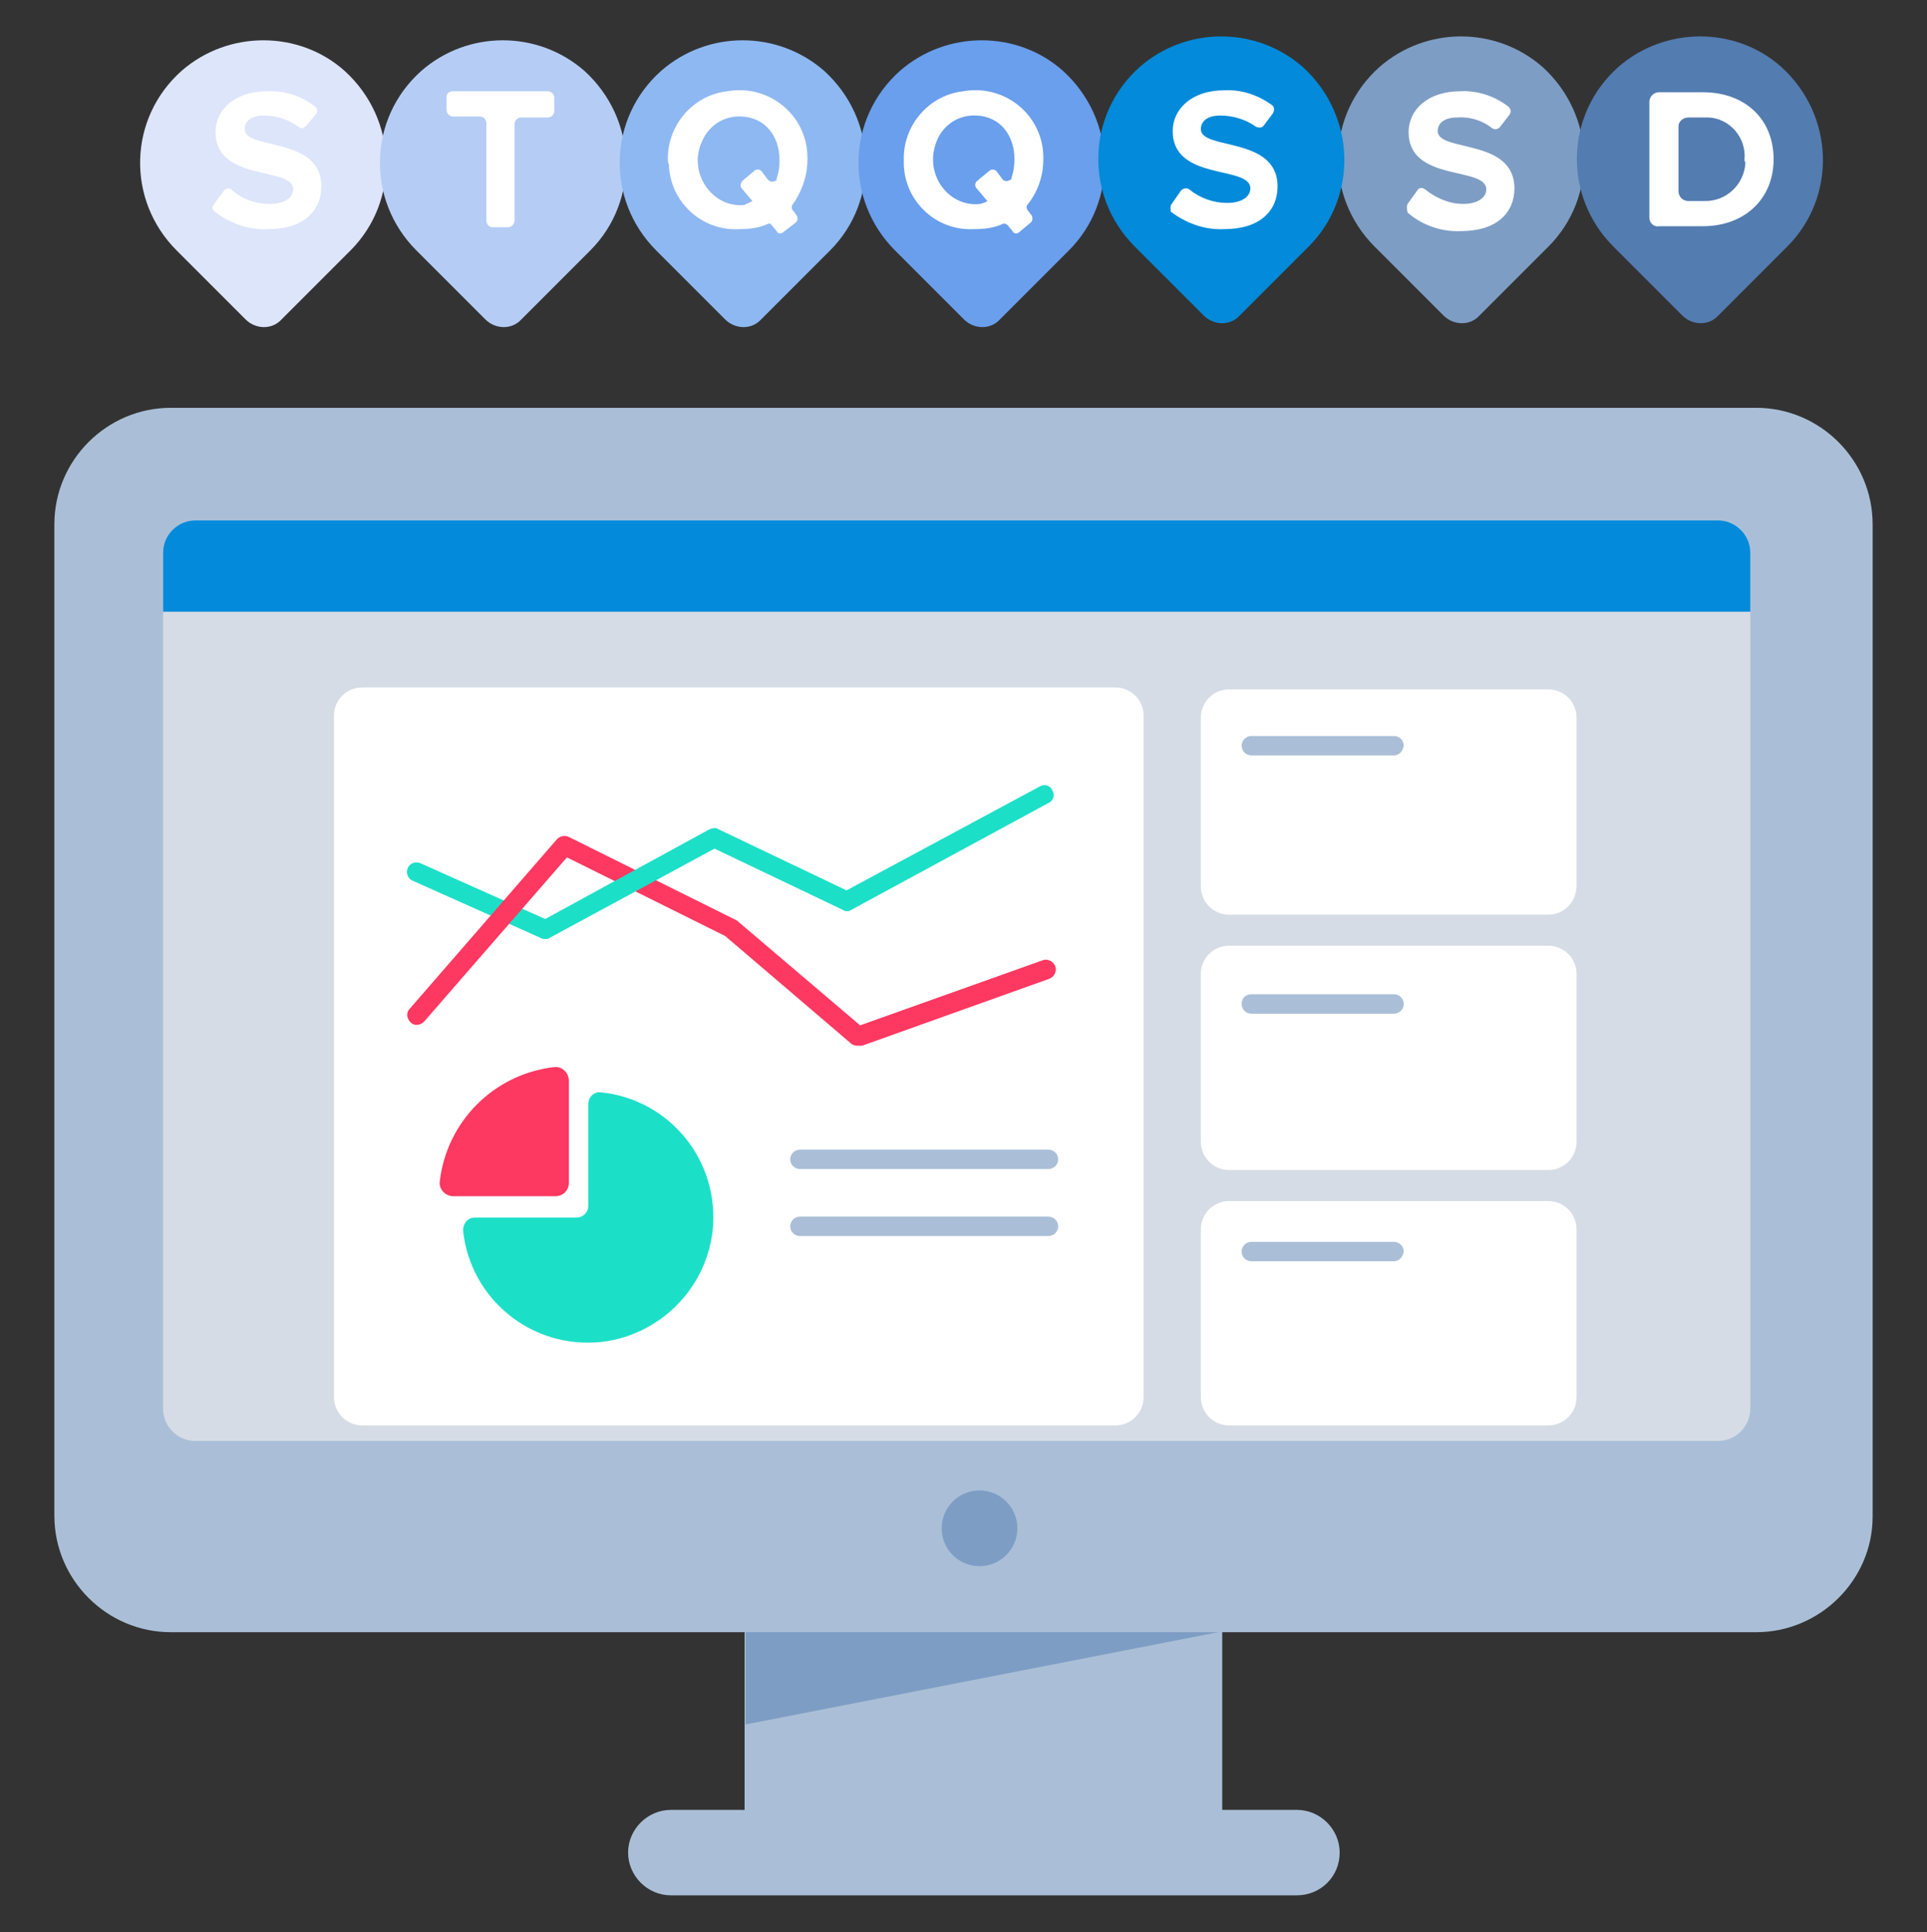 <svg id="Layer_1" xmlns="http://www.w3.org/2000/svg" viewBox="0 0 198.5 199"><rect x="0" y="0" width="198.5" height="199" fill="#333333" stroke="none"/><style>.st0{fill:#7d9dc4}.st1{fill:#aabfd7}.st2{fill:#d6dce5}.st3{fill:#fff}.st4{fill:#038ada}.st5{fill:#1cdfc8}.st6{fill:#fd3861}.st7{fill:#dde5fb}.st8{fill:#b5cdf5}.st9{fill:#8eb8f1}.st10{fill:#699fec}.st11{fill:#537cb0}</style><title>contaazul-tela-de-xxx</title><path class="st0" d="M142.1 6.9c-5.5 4.9-5.7 13.3-.5 18.5l7.1 7.1c1 1 2.7 1.1 3.7 0l7.1-7.1c5.1-5.1 4.9-13.5-.6-18.5-4.8-4.2-12-4.2-16.8 0z"/><path class="st1" d="M76.7 157h49.2v32.2H76.7z"/><path class="st0" d="M76.8 177.6L126 168v-10.2l-49.2-1.1z"/><path class="st1" d="M133.6 195.2H69.1c-2.4 0-4.4-2-4.4-4.4 0-2.4 2-4.4 4.4-4.4h64.5c2.4 0 4.4 2 4.4 4.4 0 2.5-2 4.4-4.4 4.4zM180.9 168.1H17.6c-6.6 0-12-5.4-12-12V54c0-6.6 5.4-12 12-12h163.3c6.6 0 12 5.4 12 12v102.2c0 6.5-5.4 11.9-12 11.9z"/><path class="st2" d="M177 53.6H20.1c-1.8 0-3.3 1.5-3.3 3.3v88.2c0 1.8 1.5 3.3 3.3 3.3H177c1.8 0 3.3-1.5 3.3-3.3V56.9c0-1.9-1.5-3.3-3.3-3.3z"/><path class="st3" d="M159.5 94.2h-32.9c-1.6 0-2.9-1.3-2.9-2.9V73.9c0-1.6 1.3-2.9 2.9-2.9h32.9c1.6 0 2.9 1.3 2.9 2.9v17.3c0 1.7-1.3 3-2.9 3zM114.9 146.8H37.3c-1.6 0-2.9-1.3-2.9-2.9V73.7c0-1.6 1.3-2.9 2.9-2.9h77.6c1.6 0 2.9 1.3 2.9 2.9v70.2c0 1.6-1.3 2.9-2.9 2.9zM159.5 120.5h-32.9c-1.6 0-2.9-1.3-2.9-2.9v-17.3c0-1.6 1.3-2.9 2.9-2.9h32.9c1.6 0 2.9 1.3 2.9 2.9v17.3c0 1.6-1.3 2.9-2.9 2.9zM159.5 146.8h-32.9c-1.6 0-2.9-1.3-2.9-2.9v-17.3c0-1.6 1.3-2.9 2.9-2.9h32.9c1.6 0 2.9 1.3 2.9 2.9v17.3c0 1.6-1.3 2.9-2.9 2.9z"/><path class="st4" d="M180.3 56.9c0-1.8-1.5-3.3-3.3-3.3H20.1c-1.8 0-3.3 1.5-3.3 3.3V63h163.5v-6.1z"/><path class="st5" d="M56.1 96.7c-.1 0-.3 0-.4-.1l-13.2-5.9c-.5-.2-.7-.8-.5-1.3.2-.5.8-.7 1.3-.5l13.2 5.9c.5.2.7.8.5 1.3-.2.4-.6.6-.9.6z"/><path class="st6" d="M88.3 107.7c-.2 0-.5-.1-.6-.2l-13-11.1-16.3-8.1-14.7 16.9c-.4.4-1 .5-1.4.1-.4-.4-.5-1-.1-1.4l15.2-17.5c.3-.3.8-.4 1.2-.2l17.1 8.5c.1 0 .1.1.2.1l12.7 10.8 18.8-6.7c.5-.2 1.1.1 1.3.6.2.5-.1 1.1-.6 1.3l-19.3 6.9h-.5z"/><path class="st5" d="M56.2 96.7c-.3 0-.7-.2-.9-.5-.3-.5-.1-1.1.4-1.3l17.4-9.5c.3-.1.6-.2.9 0l13.2 6.3L107.1 81c.5-.3 1.1-.1 1.3.4.3.5.1 1.1-.4 1.3l-20.3 11c-.3.2-.6.2-.9 0l-13.2-6.3-17 9.2c-.1.1-.2.1-.4.1z"/><g><path class="st1" d="M143.6 77.8h-14.7c-.5 0-1-.4-1-1 0-.5.4-1 1-1h14.7c.5 0 1 .4 1 1-.1.6-.5 1-1 1z"/></g><g><path class="st1" d="M143.6 104.4h-14.7c-.5 0-1-.4-1-1s.4-1 1-1h14.7c.5 0 1 .4 1 1s-.5 1-1 1z"/></g><g><path class="st1" d="M143.6 129.9h-14.7c-.5 0-1-.4-1-1 0-.5.4-1 1-1h14.7c.5 0 1 .4 1 1-.1.6-.5 1-1 1z"/></g><path class="st5" d="M59.4 125.4H48.9c-.7 0-1.2.6-1.2 1.3.7 7 7 12.3 14.3 11.5 5.9-.7 10.7-5.4 11.4-11.4.8-7.3-4.5-13.6-11.5-14.3-.7-.1-1.3.5-1.3 1.2v10.5c0 .7-.6 1.2-1.2 1.2z"/><path class="st6" d="M58.6 121.8v-10.5c0-.8-.7-1.5-1.5-1.4-6.2.7-11.1 5.6-11.8 11.8-.1.8.6 1.5 1.4 1.5h10.5c.8 0 1.4-.6 1.4-1.4z"/><g><path class="st1" d="M108 120.4H82.4c-.5 0-1-.4-1-1 0-.5.4-1 1-1H108c.5 0 1 .4 1 1s-.5 1-1 1z"/></g><g><path class="st1" d="M108 127.3H82.4c-.5 0-1-.4-1-1 0-.5.4-1 1-1H108c.5 0 1 .4 1 1s-.5 1-1 1z"/></g><circle class="st0" cx="100.9" cy="157.4" r="3.9"/><path class="st7" d="M18.7 7.3c-5.5 4.9-5.7 13.3-.5 18.5l7.1 7.1c1 1 2.7 1.1 3.7 0l7.1-7.1c5.1-5.1 4.9-13.5-.6-18.5-4.7-4.2-12-4.2-16.8 0z"/><path class="st8" d="M43.4 7.3c-5.5 4.9-5.7 13.3-.5 18.5l7.1 7.1c1 1 2.7 1.1 3.7 0l7.1-7.1c5.1-5.1 4.9-13.5-.6-18.5-4.8-4.2-12-4.2-16.8 0z"/><path class="st9" d="M68.1 7.3c-5.5 4.9-5.7 13.3-.5 18.5l7.1 7.1c1 1 2.7 1.1 3.7 0l7.1-7.1c5.1-5.1 4.9-13.5-.6-18.5-4.8-4.2-12-4.2-16.8 0z"/><path class="st10" d="M92.7 7.3c-5.5 4.9-5.7 13.3-.5 18.5l7.1 7.1c1 1 2.7 1.1 3.7 0l7.1-7.1c5.1-5.1 4.9-13.5-.6-18.5-4.7-4.2-12-4.2-16.8 0z"/><path class="st4" d="M117.4 6.9c-5.5 4.9-5.7 13.3-.5 18.5l7.1 7.1c1 1 2.7 1.1 3.7 0l7.1-7.1c5.1-5.1 4.9-13.5-.6-18.5-4.8-4.2-12-4.2-16.8 0z"/><path class="st11" d="M166.7 6.9c-5.5 4.9-5.7 13.3-.5 18.5l7.1 7.1c1 1 2.7 1.1 3.7 0l7.1-7.1c5.1-5.1 4.9-13.5-.6-18.5-4.7-4.2-12-4.2-16.8 0z"/><g><path class="st3" d="M22 21.1l1.1-1.5c.2-.2.5-.3.7-.1 1.1 1 2.5 1.5 4 1.5 1.6 0 2.4-.7 2.4-1.5 0-2.4-8-.7-8-5.9 0-2.3 2-4.2 5.3-4.2 1.8-.1 3.6.5 5 1.6.2.2.2.5.1.7L31.5 13c-.2.2-.5.3-.7.1-1.1-.8-2.3-1.2-3.6-1.2-1.2 0-2 .5-2 1.4 0 2.2 7.9.7 7.9 5.9 0 2.5-1.8 4.4-5.5 4.4-2 .1-4-.6-5.6-1.9-.1-.2-.2-.4 0-.6zM50.1 22.7v-10c0-.4-.3-.7-.7-.7h-2.7c-.4 0-.7-.3-.7-.7V10c0-.4.3-.6.7-.6h9.7c.4 0 .7.3.7.7v1.3c0 .4-.3.7-.7.7h-2.7c-.4 0-.7.3-.7.7v9.9c0 .4-.3.7-.7.7h-1.6c-.3 0-.6-.3-.6-.7zM68.8 16.5c-.1-3.6 2.6-6.7 6.1-7.1 3.9-.7 7.6 1.9 8.2 5.8.1.8.1 1.5 0 2.3-.2 1.3-.7 2.5-1.4 3.5-.2.2-.2.5 0 .7l.3.4c.2.2.2.6 0 .8l-1.3 1c-.2.2-.6.2-.7-.1l-.5-.6c-.1-.2-.3-.2-.5-.1-.9.4-1.9.5-2.9.5-3.8.2-7.1-2.8-7.2-6.7-.1-.1-.1-.3-.1-.4zm8.7 4.2l-1.1-1.3c-.2-.2-.1-.6.1-.8l1.2-1c.2-.2.6-.2.8.1l.6.8c.2.2.5.3.8.1.1 0 .1-.1.1-.2.2-.6.3-1.2.3-1.9 0-2.5-1.5-4.4-3.9-4.5-1.8-.1-3.4.9-4.1 2.6-1.5 3.3 1.2 6.9 4.4 6.5.3-.2.5-.2.8-.4zM93.1 16.5c-.1-3.6 2.6-6.7 6.1-7.1 3.9-.7 7.6 1.9 8.2 5.8.1.7.1 1.5 0 2.3-.2 1.3-.7 2.5-1.5 3.5-.2.2-.2.5 0 .7l.3.4c.2.2.2.6 0 .8l-1.2 1c-.2.2-.6.2-.7-.1l-.5-.6c-.2-.2-.4-.2-.6-.1-.9.4-1.9.5-2.9.5-3.8.2-7.1-2.8-7.2-6.7v-.4zm8.6 4.2l-1.1-1.3c-.2-.2-.2-.6.1-.8l1.2-1c.2-.2.6-.2.8.1l.6.8c.2.2.5.2.8 0 .1 0 .1-.1.1-.2.2-.6.3-1.2.3-1.9 0-2.5-1.5-4.4-3.9-4.5-1.8-.1-3.4.9-4.1 2.6-1.4 3.4 1.2 6.9 4.5 6.5.2-.1.5-.1.7-.3zM120.7 21l.9-1.3c.2-.3.6-.4.9-.2 1.1.9 2.5 1.4 3.9 1.4 1.6 0 2.4-.7 2.4-1.5 0-2.4-8-.7-8-5.9 0-2.3 2-4.2 5.3-4.2 1.8-.1 3.5.5 4.9 1.5.3.2.3.6.1.9l-.9 1.2c-.2.3-.6.3-.9.1-1-.7-2.3-1.1-3.6-1.1-1.2 0-2 .5-2 1.4 0 2.2 7.9.7 7.9 5.9 0 2.5-1.8 4.4-5.5 4.4-2 .1-3.9-.6-5.5-1.8 0-.2-.1-.6.1-.8zM145 21l1-1.4c.2-.3.5-.3.8-.1 1.1.9 2.5 1.5 3.9 1.5 1.6 0 2.4-.7 2.4-1.5 0-2.4-8-.7-8-5.9 0-2.3 2-4.2 5.3-4.2 1.8-.1 3.6.5 5 1.6.2.2.3.5.1.8l-1 1.3c-.2.2-.5.3-.8.1-1-.8-2.3-1.2-3.6-1.1-1.2 0-2 .5-2 1.4 0 2.2 7.9.7 7.9 5.9 0 2.5-1.8 4.4-5.5 4.4-2 .1-4-.6-5.5-1.9-.1-.4-.1-.7 0-.9zM169.9 22.4V10.5c0-.5.4-1 1-1h4.5c4.4 0 7.3 2.8 7.3 6.9s-3 6.9-7.3 6.9h-4.5c-.5.1-1-.3-1-.9zm9.8-6c.2-2.2-1.5-4.2-3.7-4.3h-2.1c-.5 0-1 .4-1 .9v6.7c0 .5.4 1 1 1h1.6c2.3.1 4.2-1.7 4.3-4-.1 0-.1-.2-.1-.3z"/></g></svg>